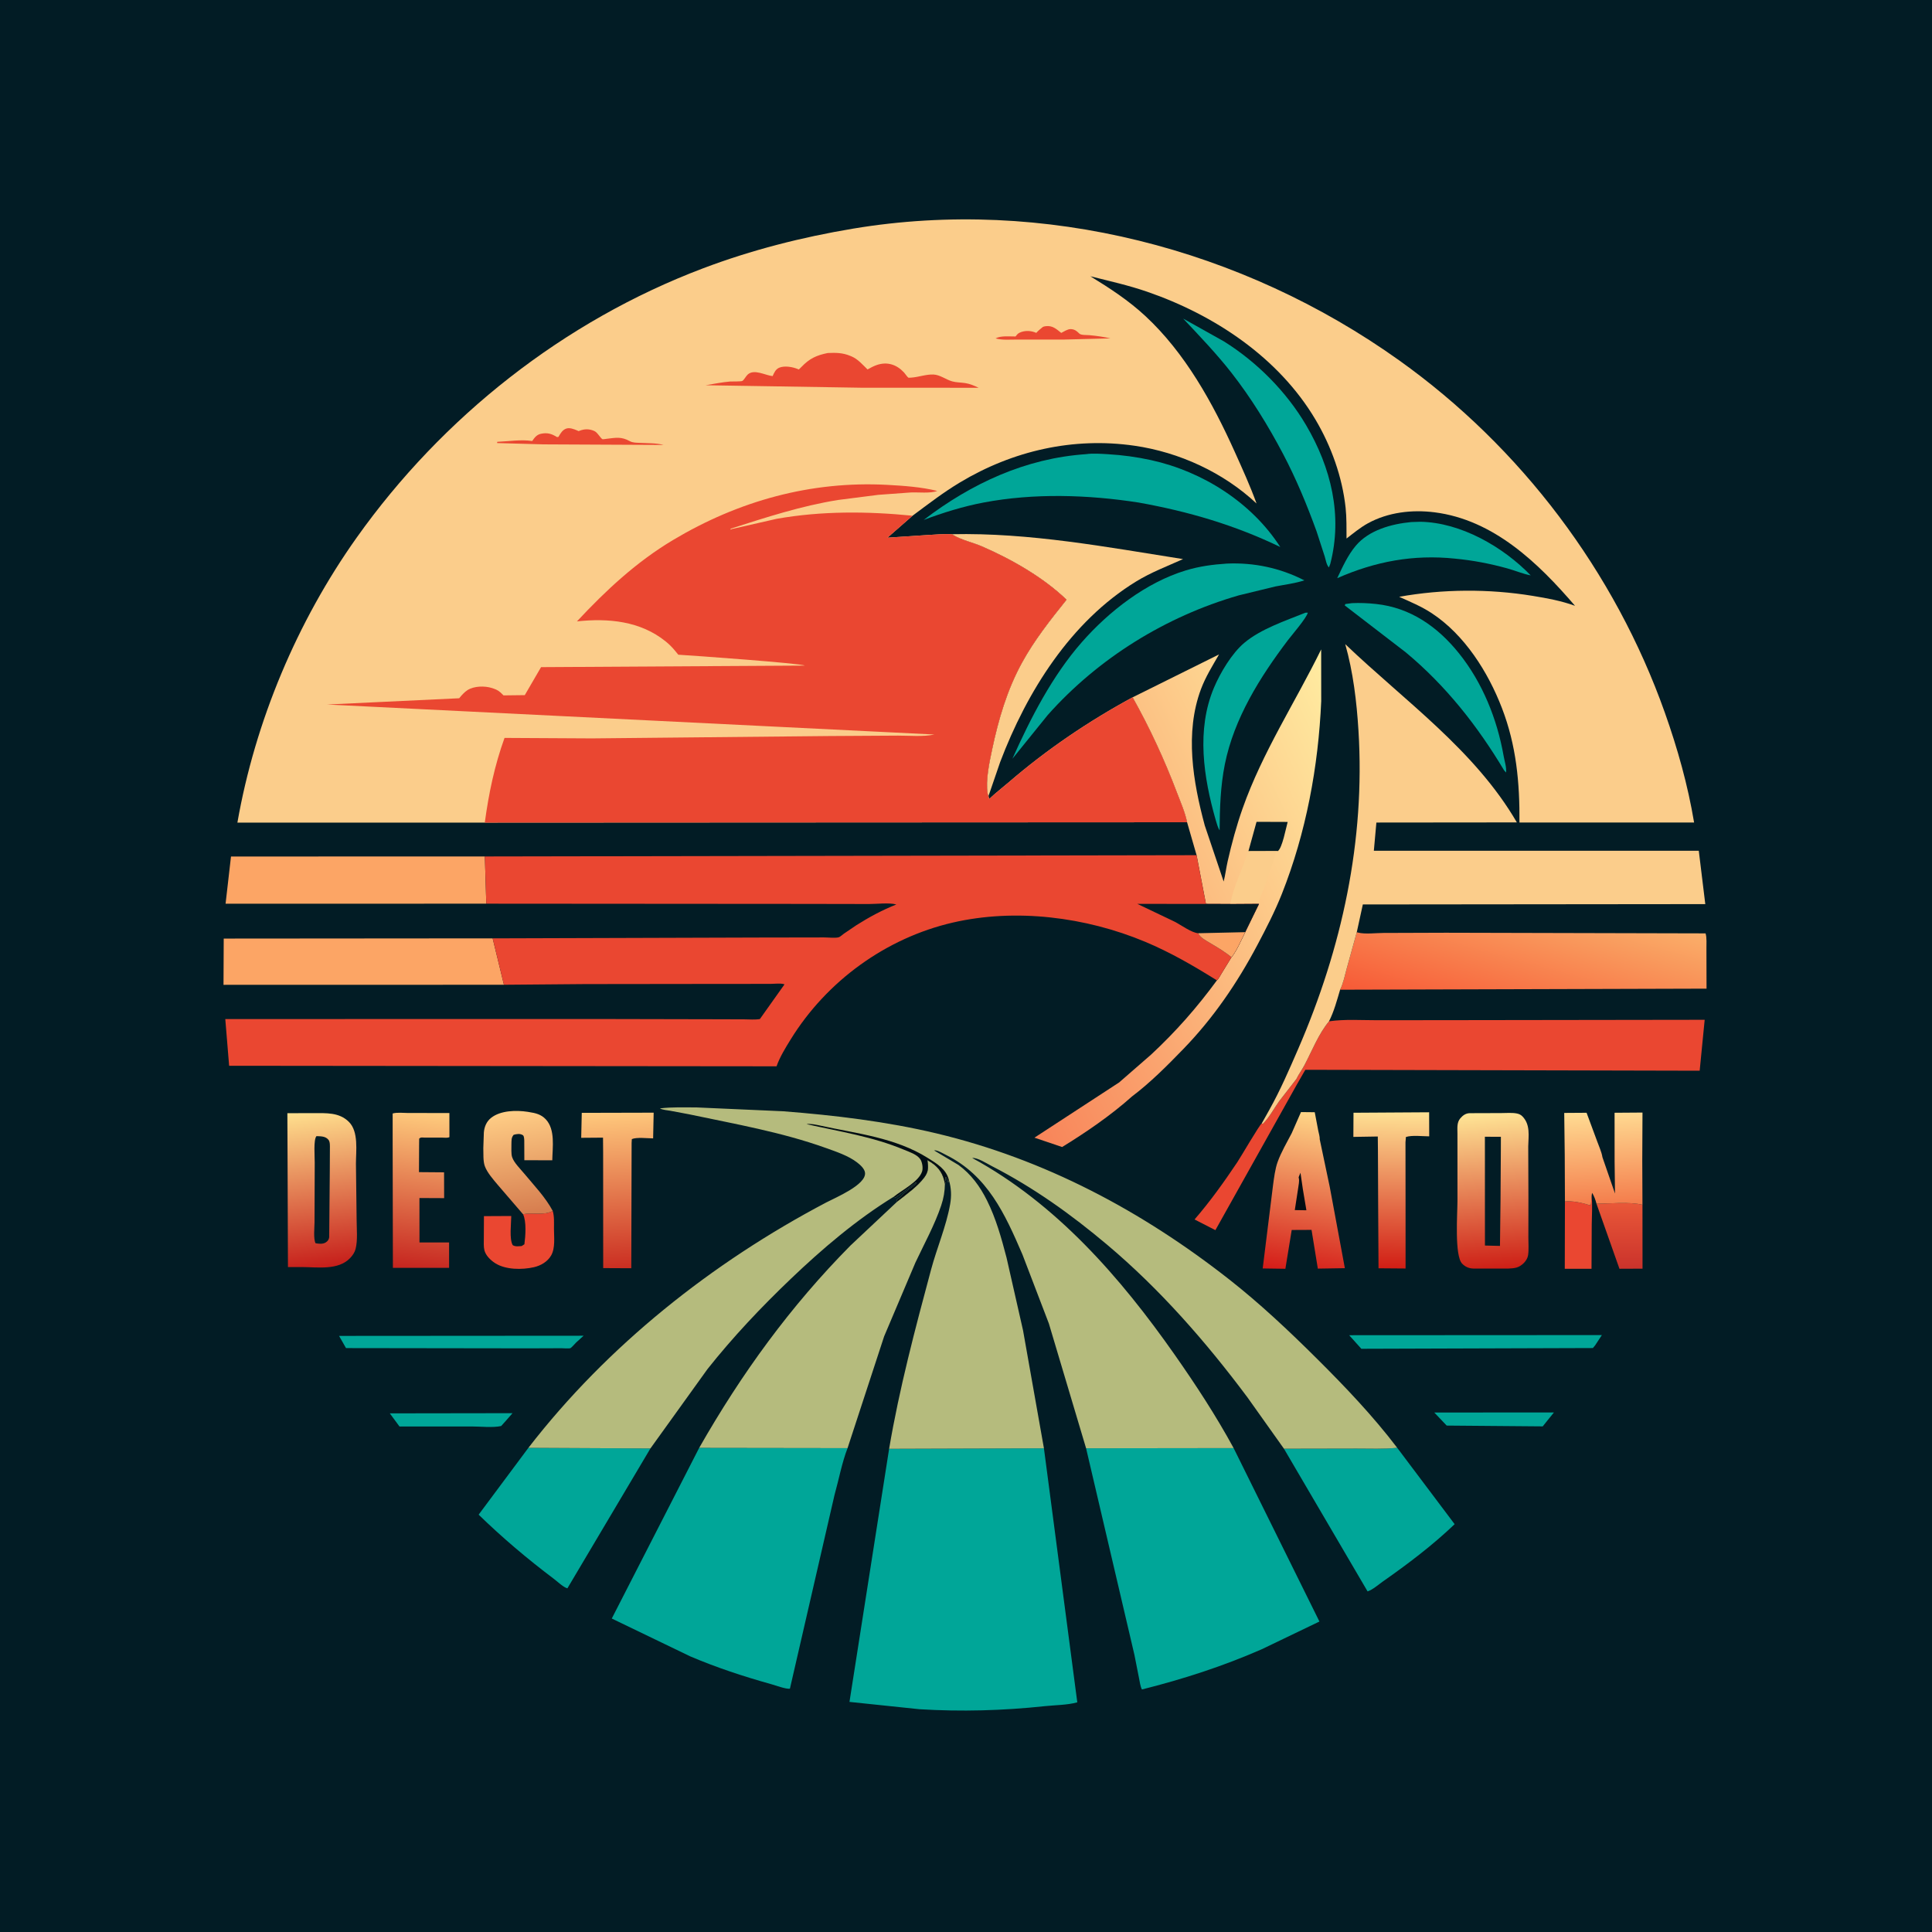 <svg version="1.1" xmlns="http://www.w3.org/2000/svg" style="display: block;" viewBox="0 0 2048 2048" width="1024" height="1024">
<defs>
	<linearGradient id="Gradient1" gradientUnits="userSpaceOnUse" x1="1717.52" y1="1342.17" x2="1716.99" y2="1276.96">
		<stop class="stop0" offset="0" stop-opacity="1" stop-color="rgb(204,52,44)"/>
		<stop class="stop1" offset="1" stop-opacity="1" stop-color="rgb(232,87,56)"/>
	</linearGradient>
	<linearGradient id="Gradient2" gradientUnits="userSpaceOnUse" x1="559.139" y1="1288.44" x2="543.014" y2="1177.13">
		<stop class="stop0" offset="0" stop-opacity="1" stop-color="rgb(214,124,78)"/>
		<stop class="stop1" offset="1" stop-opacity="1" stop-color="rgb(255,206,134)"/>
	</linearGradient>
	<linearGradient id="Gradient3" gradientUnits="userSpaceOnUse" x1="1471.33" y1="1344.15" x2="1474.78" y2="1178.21">
		<stop class="stop0" offset="0" stop-opacity="1" stop-color="rgb(209,30,21)"/>
		<stop class="stop1" offset="1" stop-opacity="1" stop-color="rgb(255,226,148)"/>
	</linearGradient>
	<linearGradient id="Gradient4" gradientUnits="userSpaceOnUse" x1="662.235" y1="1343.31" x2="653.167" y2="1177.24">
		<stop class="stop0" offset="0" stop-opacity="1" stop-color="rgb(203,47,34)"/>
		<stop class="stop1" offset="1" stop-opacity="1" stop-color="rgb(255,202,125)"/>
	</linearGradient>
	<linearGradient id="Gradient5" gradientUnits="userSpaceOnUse" x1="1702.22" y1="1277.93" x2="1696.98" y2="1177.96">
		<stop class="stop0" offset="0" stop-opacity="1" stop-color="rgb(244,124,75)"/>
		<stop class="stop1" offset="1" stop-opacity="1" stop-color="rgb(255,220,147)"/>
	</linearGradient>
	<linearGradient id="Gradient6" gradientUnits="userSpaceOnUse" x1="435.384" y1="1345.23" x2="455.75" y2="1177.66">
		<stop class="stop0" offset="0" stop-opacity="1" stop-color="rgb(198,37,31)"/>
		<stop class="stop1" offset="1" stop-opacity="1" stop-color="rgb(255,205,126)"/>
	</linearGradient>
	<linearGradient id="Gradient7" gradientUnits="userSpaceOnUse" x1="1377.78" y1="1350.56" x2="1406.42" y2="1181.27">
		<stop class="stop0" offset="0" stop-opacity="1" stop-color="rgb(212,28,24)"/>
		<stop class="stop1" offset="1" stop-opacity="1" stop-color="rgb(255,215,136)"/>
	</linearGradient>
	<linearGradient id="Gradient8" gradientUnits="userSpaceOnUse" x1="349.255" y1="1342.58" x2="328.869" y2="1177.06">
		<stop class="stop0" offset="0" stop-opacity="1" stop-color="rgb(198,30,26)"/>
		<stop class="stop1" offset="1" stop-opacity="1" stop-color="rgb(255,224,142)"/>
	</linearGradient>
	<linearGradient id="Gradient9" gradientUnits="userSpaceOnUse" x1="1588.11" y1="1344.86" x2="1576.06" y2="1178.4">
		<stop class="stop0" offset="0" stop-opacity="1" stop-color="rgb(205,31,22)"/>
		<stop class="stop1" offset="1" stop-opacity="1" stop-color="rgb(255,230,150)"/>
	</linearGradient>
	<linearGradient id="Gradient10" gradientUnits="userSpaceOnUse" x1="1600.83" y1="1095.56" x2="1641.56" y2="946.376">
		<stop class="stop0" offset="0" stop-opacity="1" stop-color="rgb(247,91,55)"/>
		<stop class="stop1" offset="1" stop-opacity="1" stop-color="rgb(250,174,105)"/>
	</linearGradient>
	<linearGradient id="Gradient11" gradientUnits="userSpaceOnUse" x1="1020.77" y1="1042.24" x2="1466.51" y2="832.013">
		<stop class="stop0" offset="0" stop-opacity="1" stop-color="rgb(248,132,89)"/>
		<stop class="stop1" offset="1" stop-opacity="1" stop-color="rgb(255,236,161)"/>
	</linearGradient>
</defs>
<path transform="translate(0,0)" fill="rgb(2,28,37)" d="M -0 -0 L 2048 0 L 2048 2048 L -0 2048 L -0 -0 z"/>
<path transform="translate(0,0)" fill="rgb(0,166,152)" d="M 1520.41 1497.33 L 1647.24 1497.27 L 1640.44 1505.65 L 1635.36 1512.02 L 1533.55 1511.17 L 1520.41 1497.33 z"/>
<path transform="translate(0,0)" fill="rgb(0,166,152)" d="M 413.22 1498.22 L 543.299 1498.03 L 536.613 1505.67 L 531.258 1511.64 C 522.14 1513.63 509.627 1512.1 500.188 1512.12 L 423.49 1512.16 L 413.22 1498.22 z"/>
<path transform="translate(0,0)" fill="rgb(234,71,49)" d="M 1687.21 1267.61 C 1688.18 1277.69 1687.42 1288.03 1687.3 1298.15 L 1687.07 1344.99 L 1658.73 1344.95 L 1658.9 1273.61 C 1666.15 1272.77 1676.97 1274.9 1683.86 1277.24 L 1685 1277.64 L 1686.5 1276.85 L 1687.21 1267.61 z"/>
<path transform="translate(0,0)" fill="url(#Gradient1)" d="M 1692.35 1276.03 C 1707.38 1275.92 1726.45 1273.74 1741.08 1277.1 L 1741.15 1344.84 L 1716.68 1344.94 L 1692.35 1276.03 z"/>
<path transform="translate(0,0)" fill="rgb(0,166,152)" d="M 359.423 1416.11 L 618.644 1415.93 L 610.629 1423.21 C 609.425 1424.39 605.988 1428.52 604.642 1429.08 C 603.054 1429.74 597.101 1429.15 595.175 1429.17 L 560.656 1429.3 L 366.783 1429.03 L 359.423 1416.11 z"/>
<path transform="translate(0,0)" fill="rgb(234,71,49)" d="M 585.915 1283.61 C 587.722 1289.6 587.213 1296.34 587.235 1302.54 C 587.266 1311.43 588.744 1322.92 584.245 1330.82 C 580.46 1337.47 573.262 1341.63 565.977 1343.29 C 553.475 1346.14 535.964 1346.1 524.903 1339.02 C 520.187 1336 514.914 1330.99 513.495 1325.34 C 512.525 1321.48 512.878 1316.79 512.871 1312.78 L 512.995 1289.16 L 541.955 1289.01 C 541.908 1296.85 539.717 1313.41 543.5 1319.91 C 546.375 1321.72 549.751 1321.04 553 1320.86 L 555.874 1319 C 557.033 1310.37 558.211 1294.92 554.474 1287.19 C 565.04 1284.87 576.338 1288.93 585.915 1283.61 z"/>
<path transform="translate(0,0)" fill="rgb(0,166,152)" d="M 1430.17 1415.39 L 1698.06 1415.24 L 1690.89 1426.13 L 1688.5 1428.98 L 1443.08 1429.77 L 1430.17 1415.39 z"/>
<path transform="translate(0,0)" fill="url(#Gradient2)" d="M 512.336 1217 L 512.901 1200.5 C 513.39 1194.5 515.703 1188.88 520.5 1185.04 C 530.511 1177.04 547.29 1176.7 559.414 1178.59 L 561 1178.86 C 567.748 1179.88 573.645 1181.31 578.522 1186.48 C 588.802 1197.38 585.692 1216.15 585.446 1229.96 L 555.82 1229.88 L 555.746 1209 C 555.644 1207.48 555.635 1204.26 554.301 1203.37 C 551.343 1201.4 547.682 1202.05 544.5 1202.94 C 541.752 1206.22 542.329 1208.91 542.134 1213.02 C 542.237 1216.91 541.668 1223.04 542.893 1226.66 C 544.898 1232.58 551.455 1238.94 555.423 1243.73 C 565.894 1256.36 578.207 1269.11 585.915 1283.61 C 576.338 1288.93 565.04 1284.87 554.474 1287.19 L 527.743 1256.12 C 522.955 1250.38 516.482 1243.17 513.9 1236.11 C 511.989 1230.88 512.524 1222.63 512.336 1217 z"/>
<path transform="translate(0,0)" fill="rgb(0,166,152)" d="M 1495.88 553.411 L 1505.5 553.091 C 1548.52 553.762 1593.41 579.719 1622.59 609.918 C 1614.49 608.417 1605.88 604.734 1597.82 602.517 C 1579.26 597.413 1561.42 593.991 1542.24 592.161 C 1498.25 587.579 1457.8 595.136 1417.52 612.897 C 1423.06 601.133 1428.72 588.562 1437.15 578.532 C 1451.15 561.879 1475.07 555.396 1495.88 553.411 z"/>
<path transform="translate(0,0)" fill="url(#Gradient3)" d="M 1460.67 1219.58 L 1460.52 1204.74 L 1434.62 1205.16 L 1434.77 1179.56 L 1514.94 1179.07 L 1515.03 1204.58 C 1507.8 1204.56 1497.1 1203.13 1490.33 1205.25 L 1489.87 1210.91 L 1489.95 1275.03 L 1489.97 1344.68 L 1461.29 1344.45 L 1460.91 1278.1 L 1460.67 1219.58 z"/>
<path transform="translate(0,0)" fill="url(#Gradient4)" d="M 639.348 1221.4 L 639.226 1205.95 L 616.099 1206.13 L 616.696 1179.67 L 692.912 1179.48 L 692.343 1206.73 C 686.411 1206.71 674.95 1205.26 669.776 1207.5 L 669.538 1211.65 L 669.189 1344.39 L 639.421 1344.25 L 639.348 1221.4 z"/>
<path transform="translate(0,0)" fill="rgb(0,166,152)" d="M 1383.81 649.5 L 1386.34 649.424 C 1385.23 654.866 1368.98 673.664 1365.05 678.868 C 1335.6 717.845 1308.14 761.56 1298.39 810.174 C 1293.78 833.144 1292.98 856.816 1292.84 880.178 C 1290.76 877.025 1289.86 872.826 1288.69 869.231 C 1275.83 824.167 1268.01 773.693 1286.85 729 C 1293.5 713.232 1305.76 692.59 1319 681.451 C 1336.52 666.702 1362.75 657.971 1383.81 649.5 z"/>
<path transform="translate(0,0)" fill="url(#Gradient5)" d="M 1711.55 1231.35 L 1711.52 1179.57 L 1741.11 1179.36 L 1740.87 1229.96 L 1741.08 1277.1 C 1726.45 1273.74 1707.38 1275.92 1692.35 1276.03 C 1691.52 1272.57 1689.72 1267.36 1687.63 1264.5 L 1687.21 1267.61 L 1686.5 1276.85 L 1685 1277.64 L 1683.86 1277.24 C 1676.97 1274.9 1666.15 1272.77 1658.9 1273.61 L 1658.69 1224.92 L 1658.15 1179.75 L 1681.84 1179.59 L 1693.12 1210 C 1695.03 1215.38 1697.78 1221.11 1698.65 1226.71 L 1711.97 1265.21 L 1711.55 1231.35 z"/>
<path transform="translate(0,0)" fill="rgb(0,166,152)" d="M 1433.05 639.356 C 1441.69 638.971 1449.95 639.321 1458.55 640.233 C 1495.06 644.107 1523.94 664.356 1546.56 692.527 C 1571.54 723.632 1587.03 762.249 1593.91 801.369 C 1594.89 806.956 1597.1 813.268 1596.5 818.92 L 1594.41 816.604 C 1566.21 769.499 1532.58 726.738 1490.16 691.515 L 1425.5 641.778 L 1426.11 640.314 L 1433.05 639.356 z"/>
<path transform="translate(0,0)" fill="url(#Gradient6)" d="M 416.23 1210.41 L 416.232 1180.35 C 421.018 1178.95 427.732 1179.83 432.753 1179.83 L 476.375 1179.85 L 476.413 1205.38 C 474.468 1206.48 471.117 1205.93 468.88 1205.93 L 450.063 1205.91 C 447.627 1205.9 446.148 1205.28 444.349 1207 L 444.27 1214.12 L 444.13 1242.51 L 470.728 1242.72 L 470.813 1270.08 L 444.617 1269.96 L 444.671 1317.07 L 476.047 1317.08 L 476.056 1343.98 L 416.488 1343.99 L 416.23 1210.41 z"/>
<path transform="translate(0,0)" fill="rgb(0,166,152)" d="M 1254.21 337.717 L 1297.43 361.913 C 1332.36 383.716 1363.6 415.129 1384.49 450.653 C 1410.96 495.656 1423.45 546.341 1410.18 597.648 L 1408.7 601.5 C 1406.12 598.828 1405.33 593.425 1404.25 589.869 L 1395.68 563.448 C 1385.52 535.344 1373.95 507.461 1360.01 481 C 1344.41 451.361 1326.12 421.685 1305.46 395.248 C 1289.73 375.118 1271.7 356.314 1254.21 337.717 z"/>
<path transform="translate(0,0)" fill="url(#Gradient7)" d="M 1369.3 1201.16 L 1379.09 1178.85 L 1393.68 1179.01 L 1397.39 1198.51 C 1397.94 1201.28 1399.13 1205 1398.97 1207.74 L 1409.58 1258.12 L 1425.61 1344.33 L 1396.95 1344.79 L 1390.29 1303.73 L 1369.27 1303.83 L 1362.56 1344.96 L 1338.51 1344.62 L 1349.48 1256.31 C 1350.48 1248.79 1351.72 1239.03 1354.27 1231.9 C 1358 1221.48 1364.17 1210.97 1369.3 1201.16 z"/>
<path transform="translate(0,0)" fill="rgb(1,13,19)" d="M 1376.6 1247.97 L 1378.55 1243.15 L 1381.07 1260.51 L 1384.84 1282.94 L 1372.54 1282.75 L 1376.18 1259.05 C 1376.58 1255.98 1377.46 1252.35 1376.88 1249.29 L 1376.6 1247.97 z"/>
<path transform="translate(0,0)" fill="rgb(0,166,152)" d="M 1300.55 597.425 C 1329.3 596.176 1357.05 602.052 1382.63 615.193 C 1372.84 618.438 1362.09 619.683 1351.95 621.677 L 1313.08 631.13 C 1235.73 653.475 1164.21 697.731 1110.67 757.925 L 1073.21 804.271 C 1092.46 761.205 1115.5 716.346 1146.83 680.686 C 1175.58 647.962 1214.75 617.528 1256.91 604.683 C 1271.27 600.31 1285.61 598.39 1300.55 597.425 z"/>
<path transform="translate(0,0)" fill="url(#Gradient8)" d="M 304.906 1248.81 L 304.635 1180.02 L 332.153 1179.98 C 345.607 1180 359.544 1178.91 369.912 1189.3 C 380.312 1199.72 377.321 1220.07 377.313 1233.55 L 378.041 1293.41 C 378.054 1302.93 379.297 1314.52 376.98 1323.79 C 376.027 1327.6 373.82 1330.8 371.141 1333.61 C 358.423 1346.93 336.277 1343.12 319.416 1343.14 L 305.241 1343.14 L 304.906 1248.81 z"/>
<path transform="translate(0,0)" fill="rgb(2,28,37)" d="M 333.621 1232.42 C 333.698 1226.56 332.102 1208.01 335.5 1204.35 C 340.178 1204.58 345.059 1204.31 348.272 1208.34 C 350.027 1210.54 349.704 1215.07 349.708 1217.77 L 349.597 1241.52 L 348.96 1311.5 C 348.633 1313.97 347.607 1315.45 345.556 1316.86 C 342.398 1319.04 338.058 1318.5 334.5 1317.9 C 332.054 1313.16 333.405 1301.1 333.413 1295.54 L 333.621 1232.42 z"/>
<path transform="translate(0,0)" fill="url(#Gradient9)" d="M 1544.97 1237.21 L 1544.96 1201.89 C 1544.99 1196.27 1544.05 1190.1 1547.94 1185.52 C 1550.65 1182.34 1553.73 1180.11 1558 1180.02 L 1591.33 1179.91 C 1596.61 1179.92 1603.11 1179.29 1608.24 1180.41 C 1610.5 1180.9 1612.32 1181.83 1613.93 1183.5 C 1622.41 1192.28 1620.23 1204.1 1619.99 1215.27 L 1620.19 1270.3 L 1620.13 1311.85 C 1620.1 1317.86 1620.72 1324.72 1619.83 1330.64 C 1619.39 1333.58 1617.52 1336.56 1615.5 1338.68 C 1613.52 1340.75 1610.41 1342.91 1607.61 1343.67 C 1602.28 1345.11 1595.85 1344.7 1590.35 1344.76 L 1562.43 1344.76 C 1557.42 1344.67 1553.51 1343.17 1549.95 1339.55 C 1541.66 1331.13 1544.97 1286.14 1544.98 1273.11 L 1544.97 1237.21 z"/>
<path transform="translate(0,0)" fill="rgb(2,28,37)" d="M 1574.08 1233.7 L 1574.04 1205 L 1591.01 1205.05 L 1590.96 1218.9 L 1590.62 1272.1 L 1590.03 1320.72 L 1574.11 1320.33 L 1574.07 1271.38 L 1574.08 1233.7 z"/>
<path transform="translate(0,0)" fill="rgb(0,166,152)" d="M 1151.33 481.42 C 1158.36 480.376 1167.3 481.059 1174.4 481.474 C 1189.86 482.377 1205.07 484.424 1220.19 487.749 C 1274.81 499.76 1326.74 532.64 1357.14 579.844 C 1308.68 556.497 1259.83 542.2 1206.99 532.716 C 1153.3 524.383 1096.12 522.552 1042.54 532.726 C 1021.04 536.809 999.652 543.456 979.187 551.132 C 1029.8 512.412 1087.29 485.753 1151.33 481.42 z"/>
<path transform="translate(0,0)" fill="rgb(251,205,139)" d="M 1009.09 566.28 C 1091.4 564.473 1173.18 579.925 1254.09 592.662 C 1237.15 600.307 1220.38 606.568 1204.38 616.372 C 1135.02 658.88 1088.53 733.074 1060.23 807.785 L 1047.84 843.855 C 1047.3 842.666 1047.15 842.485 1046.9 841 C 1044.61 827.344 1048.87 807.776 1051.68 794.464 C 1058.46 762.417 1067.53 731.393 1083.33 702.5 C 1096.38 678.643 1113.6 656.874 1130.58 635.718 C 1105.9 611.952 1072 592.659 1040.65 579.095 C 1031.2 575.009 1019.13 572.46 1010.53 567.195 L 1009.09 566.28 z"/>
<path transform="translate(0,0)" fill="rgb(252,165,101)" d="M 515.493 957.936 L 239.121 957.975 L 244.864 907.94 L 513.975 907.882 L 515.493 957.936 z"/>
<path transform="translate(0,0)" fill="rgb(252,165,101)" d="M 534.189 1043.89 L 236.932 1043.96 L 237.156 994.928 L 522.239 994.7 L 534.189 1043.89 z"/>
<path transform="translate(0,0)" fill="rgb(0,166,152)" d="M 1481.09 1534.72 L 1541.98 1615.69 C 1518.8 1637.92 1492.15 1658.06 1465.85 1676.48 C 1461.25 1679.7 1454.97 1685.3 1449.68 1686.93 L 1361.03 1535.68 L 1437.92 1535.53 C 1452.14 1535.47 1466.97 1536.23 1481.09 1534.72 z"/>
<path transform="translate(0,0)" fill="rgb(0,166,152)" d="M 560.116 1534.77 L 689.468 1535.42 L 601.469 1683.69 C 597.374 1682.73 590.552 1676.24 586.96 1673.53 C 558.909 1652.37 532.581 1630.1 507.372 1605.61 L 560.116 1534.77 z"/>
<path transform="translate(0,0)" fill="url(#Gradient10)" d="M 1420.57 1049.14 C 1423.91 1042.53 1425.59 1033.84 1427.57 1026.69 L 1438.24 988.193 L 1439.64 988.584 C 1447.02 990.488 1458.71 988.982 1466.49 988.963 L 1532.76 988.739 L 1807.98 989.42 C 1809.45 994.132 1808.8 1001.06 1808.89 1006.04 L 1809 1048.01 L 1420.57 1049.14 z"/>
<path transform="translate(0,0)" fill="rgb(234,71,49)" d="M 1408.8 1082.63 C 1425.51 1080.21 1443.68 1081.5 1460.59 1081.48 L 1551.03 1081.38 L 1807.03 1081.02 L 1801.72 1135 L 1383.71 1134.02 L 1374.62 1149.84 L 1288.37 1304.01 L 1266.28 1292.68 C 1282.87 1273.49 1297.4 1253.14 1311.52 1232.09 C 1315.27 1226.5 1335.18 1192.26 1337.54 1190.78 L 1338.51 1191.49 C 1345.57 1184.6 1350.3 1175.15 1356.08 1167.18 L 1374.25 1143.75 C 1376.59 1138.79 1380.02 1134.3 1382.6 1129.43 C 1390.82 1113.9 1397.56 1096.21 1408.8 1082.63 z"/>
<path transform="translate(0,0)" fill="url(#Gradient11)" d="M 1200.62 739.194 L 1292.23 693.715 C 1285.37 705.619 1277.9 717.6 1273.08 730.5 C 1255.78 776.811 1264.62 828.774 1277.11 875.075 L 1297.13 934.457 C 1298.93 927.356 1299.77 920.007 1301.4 912.852 C 1305.67 894.069 1310.78 875.237 1317.18 857.068 C 1338.23 797.354 1372.82 744.905 1400.49 688.388 L 1400.54 743.25 C 1397.52 812.669 1384.49 882.814 1358.86 947.501 C 1351.48 966.119 1342.22 984.085 1332.85 1001.77 C 1311.53 1042.02 1286.2 1079.17 1254.41 1111.97 C 1237.35 1129.58 1219.45 1147.61 1199.83 1162.39 C 1177.79 1182.14 1151.14 1200.41 1125.9 1215.88 L 1096.55 1205.98 L 1186.82 1147.1 L 1186.8 1147.01 L 1220.3 1117.84 C 1246.49 1093.48 1268.87 1068 1289.97 1039.22 C 1291.64 1037.95 1293.43 1034.31 1294.59 1032.46 L 1305.43 1014.73 C 1311.23 1007.53 1315.69 996.415 1319.97 988.131 L 1334.61 958.117 L 1304.12 958.313 L 1278.35 958.212 L 1268.43 906.531 L 1258.36 871.63 C 1256.21 861.031 1251.47 850.374 1247.64 840.269 C 1234.37 805.296 1218.87 771.837 1200.62 739.194 z"/>
<path transform="translate(0,0)" fill="rgb(2,28,37)" d="M 1323.39 902.3 L 1331.99 871.167 L 1364.98 871.284 C 1363.19 877.639 1359.23 899.132 1354.52 902.196 L 1323.39 902.3 z"/>
<path transform="translate(0,0)" fill="rgb(251,205,139)" d="M 1323.39 902.3 L 1354.52 902.196 C 1353.7 903.036 1352.75 903.925 1352.22 905.005 C 1350.62 908.313 1349.8 913.237 1348.51 916.857 L 1339.45 942.238 C 1337.72 946.863 1334.56 953.166 1334.61 958.117 L 1304.12 958.313 C 1307.79 939.032 1317.28 920.874 1323.39 902.3 z"/>
<path transform="translate(0,0)" fill="rgb(181,187,125)" d="M 951.298 1273.57 C 960.625 1266.2 972.972 1257.49 979.972 1247.9 C 984.049 1242.31 984.196 1237.96 983.297 1231.4 L 983.07 1229.81 L 987.271 1232.36 C 995.854 1238.12 999.794 1244.78 1001.64 1254.8 C 1001.54 1263 1000.34 1270 997.723 1277.81 C 990.809 1298.46 979.704 1318.53 970.427 1338.27 L 937.216 1416.61 L 898.43 1535.14 L 741.093 1534.92 C 786.031 1456.09 837.664 1384.88 901.578 1320.27 L 951.298 1273.57 z"/>
<path transform="translate(0,0)" fill="rgb(0,166,152)" d="M 741.093 1534.92 L 898.43 1535.14 C 892.398 1550.69 889.167 1568.61 884.617 1584.74 L 837.354 1790.03 C 833.815 1790.93 821.345 1786.35 817.203 1785.2 C 788.485 1777.2 759.097 1767.52 731.673 1755.81 L 648.504 1715.71 L 741.093 1534.92 z"/>
<path transform="translate(0,0)" fill="rgb(0,166,152)" d="M 1307.71 1535.05 L 1398.65 1718.89 L 1337.52 1748.27 C 1296.33 1766.32 1254.09 1779.96 1210.5 1790.9 C 1208.69 1787.45 1208.22 1782.78 1207.42 1778.98 L 1202.52 1754.15 L 1151.3 1535.25 L 1307.71 1535.05 z"/>
<path transform="translate(0,0)" fill="rgb(251,205,139)" d="M 1337.54 1190.78 L 1345.51 1176.54 C 1357.14 1155.72 1366.59 1133.92 1376.06 1112.07 C 1422.49 1004.98 1447.3 891.44 1440.03 774.438 C 1438.12 743.68 1434.42 712.516 1426 682.798 C 1489.04 743.093 1563.36 795.114 1607.93 871.79 L 1459.02 871.932 L 1456.34 901.806 L 1800.78 901.844 L 1807.68 958.399 L 1444.66 958.758 L 1438.24 988.193 L 1427.57 1026.69 C 1425.59 1033.84 1423.91 1042.53 1420.57 1049.14 C 1417.28 1060.23 1414.08 1072.32 1408.8 1082.63 C 1397.56 1096.21 1390.82 1113.9 1382.6 1129.43 C 1380.02 1134.3 1376.59 1138.79 1374.25 1143.75 L 1356.08 1167.18 C 1350.3 1175.15 1345.57 1184.6 1338.51 1191.49 L 1337.54 1190.78 z"/>
<path transform="translate(0,0)" fill="rgb(0,166,152)" d="M 1106.61 1535.26 L 1141.97 1804.54 C 1131.38 1807.49 1118.31 1807.45 1107.32 1808.62 C 1063.2 1813.33 1018.91 1814.57 974.606 1811.84 L 900.476 1804.08 L 942.503 1535.79 L 1106.61 1535.26 z"/>
<path transform="translate(0,0)" fill="rgb(234,71,49)" d="M 1268.43 906.531 L 1278.35 958.212 L 1304.12 958.313 L 1334.61 958.117 L 1319.97 988.131 C 1315.69 996.415 1311.23 1007.53 1305.43 1014.73 L 1294.59 1032.46 C 1293.43 1034.31 1291.64 1037.95 1289.97 1039.22 C 1265.18 1023.78 1240.71 1009.52 1213.72 998.25 C 1150.99 972.039 1076.58 962.565 1009.91 977.991 C 939.138 994.367 876.346 1039.95 838.201 1101.75 C 832.705 1110.65 826.654 1120.42 823.181 1130.33 L 242.885 1129.76 L 238.816 1080.23 L 646.338 1080.21 L 758.959 1080.45 L 789.023 1080.54 C 794.344 1080.55 800.284 1081.14 805.516 1080.21 L 831.591 1043.49 C 828.477 1041.98 820.152 1042.97 816.49 1042.97 L 769.342 1042.99 L 620.207 1043.17 L 534.189 1043.89 L 522.239 994.7 L 805.503 993.823 L 873.549 993.708 C 877.356 993.673 885.85 994.628 889.199 993.506 C 890.727 992.994 893.22 990.667 894.7 989.63 L 907.97 980.64 C 921.462 972.126 935.307 964.658 950.146 958.774 C 942.539 956.668 929.5 958.306 921.277 958.301 L 851.396 958.172 L 515.493 957.936 L 513.975 907.882 L 1268.43 906.531 z"/>
<path transform="translate(0,0)" fill="rgb(2,28,37)" d="M 1270.17 989.263 C 1263 988.746 1251.98 980.514 1245.22 977.07 L 1205.57 958.129 L 1278.35 958.212 L 1304.12 958.313 L 1334.61 958.117 L 1319.97 988.131 C 1315.69 996.415 1311.23 1007.53 1305.43 1014.73 C 1298.42 1008.91 1290.74 1004.39 1282.93 999.753 C 1278.91 997.363 1271.81 993.673 1270.17 989.263 z"/>
<path transform="translate(0,0)" fill="rgb(252,165,101)" d="M 1319.97 988.131 C 1315.69 996.415 1311.23 1007.53 1305.43 1014.73 C 1298.42 1008.91 1290.74 1004.39 1282.93 999.753 C 1278.91 997.363 1271.81 993.673 1270.17 989.263 L 1319.97 988.131 z"/>
<path transform="translate(0,0)" fill="rgb(181,187,125)" d="M 560.116 1534.77 C 643.955 1426.32 754.948 1338.32 875.846 1274.66 C 885.578 1269.53 918.489 1255.89 916.954 1243.09 C 916.437 1238.77 911.762 1234.71 908.5 1232.19 C 899.329 1225.09 886.161 1220.75 875.322 1216.86 C 828.394 1200.05 778.978 1191.47 730.367 1181.18 L 710.688 1177.48 C 707.504 1176.95 702.244 1176.52 699.528 1174.94 C 712.479 1173.38 725.841 1173.9 738.875 1173.94 L 830.134 1177.98 C 884.512 1182.22 939.541 1188.78 992.653 1201.43 C 1107.37 1228.75 1210.52 1283.7 1302.88 1356.15 C 1335.59 1381.81 1366.2 1410.65 1395.68 1439.94 C 1425.7 1469.77 1455.45 1500.97 1481.09 1534.72 C 1466.97 1536.23 1452.14 1535.47 1437.92 1535.53 L 1361.03 1535.68 L 1322.37 1481.3 C 1278.55 1422.6 1229.64 1366.6 1173.5 1319.36 C 1135.33 1287.24 1095.71 1258.87 1051.24 1236.04 C 1045.94 1233.32 1036.31 1227 1030.59 1227.5 C 1119.88 1276.17 1187.67 1353.98 1245.32 1436.2 C 1267.64 1468.04 1289.11 1500.89 1307.71 1535.05 L 1151.3 1535.25 L 1111.86 1403.04 L 1083.81 1329.77 C 1065.32 1286.84 1046.86 1246.05 1002.83 1224.28 C 1000.1 1222.93 992.904 1218.58 990.182 1219.5 L 1015.97 1234.89 C 1029.36 1244.63 1038.87 1257.72 1046.19 1272.4 C 1055.77 1291.6 1061.55 1312.39 1066.95 1333.07 L 1084.46 1410.23 L 1106.61 1535.26 L 942.503 1535.79 C 953.347 1471.65 970.138 1408.57 986.98 1345.81 C 993.153 1322.8 1003.03 1300.02 1007.18 1276.59 C 1008.71 1268.01 1008.47 1259.35 1005.89 1251.02 L 1005.2 1253.62 C 1004.6 1251.42 1004.29 1249.93 1003 1248 L 1002.32 1247.71 C 1002.23 1249.64 1002.22 1251.06 1002.78 1252.92 L 1001.64 1254.8 C 999.794 1244.78 995.854 1238.12 987.271 1232.36 L 983.07 1229.81 L 983.297 1231.4 C 984.196 1237.96 984.049 1242.31 979.972 1247.9 C 972.972 1257.49 960.625 1266.2 951.298 1273.57 L 950.301 1272.48 C 951.838 1269.96 953.547 1270.19 955.215 1268.22 C 956.437 1266.77 957.172 1265.62 958.843 1264.62 C 961.046 1263.28 962.67 1260.91 964.75 1259.75 C 967.694 1258.11 969.394 1256.18 971.75 1253.75 L 970.713 1253.42 L 963.507 1259.05 L 949.237 1269.44 L 947.414 1268.58 C 908.065 1292.74 871.5 1323.89 838.22 1355.69 C 806.924 1385.59 776.919 1417.31 749.997 1451.25 L 689.468 1535.42 L 560.116 1534.77 z"/>
<path transform="translate(0,0)" fill="rgb(1,13,19)" d="M 947.414 1268.58 C 955.827 1261.74 974.177 1252.56 977.5 1241.64 C 978.575 1238.1 977.66 1231.88 975.5 1228.76 C 971.986 1223.68 964.001 1221.16 958.547 1218.87 C 924.923 1204.76 890.201 1199.59 855 1191.62 C 859.077 1190.9 865.451 1192.3 869.5 1193.18 C 908.514 1201.73 948.915 1205.79 983.566 1227.53 C 992.986 1233.44 1003.21 1239.34 1005.89 1251.02 L 1005.2 1253.62 C 1004.6 1251.42 1004.29 1249.93 1003 1248 L 1002.32 1247.71 C 1002.23 1249.64 1002.22 1251.06 1002.78 1252.92 L 1001.64 1254.8 C 999.794 1244.78 995.854 1238.12 987.271 1232.36 L 983.07 1229.81 L 983.297 1231.4 C 984.196 1237.96 984.049 1242.31 979.972 1247.9 C 972.972 1257.49 960.625 1266.2 951.298 1273.57 L 950.301 1272.48 C 951.838 1269.96 953.547 1270.19 955.215 1268.22 C 956.437 1266.77 957.172 1265.62 958.843 1264.62 C 961.046 1263.28 962.67 1260.91 964.75 1259.75 C 967.694 1258.11 969.394 1256.18 971.75 1253.75 L 970.713 1253.42 L 963.507 1259.05 L 949.237 1269.44 L 947.414 1268.58 z"/>
<path transform="translate(0,0)" fill="rgb(251,205,139)" d="M 513.898 871.989 L 251.648 872.024 C 270.414 764.75 314.9 658.87 378.015 570 C 469.094 441.756 597.75 340.299 745.153 284.479 C 796.534 265.022 850.111 251.402 904.249 242.37 C 1106.48 208.628 1317.15 263.48 1483.19 382.006 C 1612.32 474.185 1711.82 606.034 1764.84 755.518 C 1778.24 793.292 1789.22 832.317 1795.81 871.885 L 1610.69 871.907 C 1611 829.664 1607.42 790.321 1592.09 750.518 C 1577.39 712.323 1552.52 672.906 1517.7 650.01 C 1506.82 642.859 1494.99 637.931 1483.16 632.647 C 1529.27 624.301 1578.52 624.064 1624.78 631.655 C 1640.17 634.181 1654.87 636.85 1669.58 642.182 C 1630.41 596.496 1583.19 551.024 1520.72 543.077 C 1496.82 540.037 1471.38 543.01 1450.07 554.708 C 1442.02 559.122 1434.63 565.271 1427.38 570.87 C 1427.28 560.083 1427.56 549.056 1426.41 538.325 C 1422.9 505.651 1411.17 472.983 1394.46 444.797 C 1355.36 378.881 1287.26 333.801 1215.92 309.204 C 1196.25 302.423 1175.96 297.927 1155.81 292.851 C 1176.55 305.608 1196.09 318.294 1214.03 334.912 C 1256.19 373.982 1285.54 427.062 1308.87 478.924 C 1316.99 496.976 1325.27 515.118 1331.99 533.739 C 1296.95 500.895 1250.05 479.332 1202.53 472.482 C 1137.79 463.15 1073.74 477.729 1017.74 511.318 C 999.876 522.03 984.003 534.321 967.36 546.682 L 940.729 569.966 L 983.068 567.155 C 991.53 566.722 1000.65 565.804 1009.09 566.28 L 1010.53 567.195 C 1019.13 572.46 1031.2 575.009 1040.65 579.095 C 1072 592.659 1105.9 611.952 1130.58 635.718 C 1113.6 656.874 1096.38 678.643 1083.33 702.5 C 1067.53 731.393 1058.46 762.417 1051.68 794.464 C 1048.87 807.776 1044.61 827.344 1046.9 841 C 1047.15 842.485 1047.3 842.666 1047.84 843.855 C 1048.16 844.879 1048.31 845.984 1048.52 847.037 C 1055.15 840.684 1062.61 835.02 1069.58 829.021 C 1109.79 794.398 1153.99 764.497 1200.62 739.194 C 1218.87 771.837 1234.37 805.296 1247.64 840.269 C 1251.47 850.374 1256.21 861.031 1258.36 871.63 L 513.898 871.989 z"/>
<path transform="translate(0,0)" fill="rgb(234,71,49)" d="M 1105.56 346.5 C 1106.85 346.069 1106.96 345.977 1108.5 345.775 C 1115.66 344.844 1119.81 348.769 1124.95 352.906 C 1127.53 351.573 1131.7 348.889 1134.62 348.877 C 1139.09 348.859 1141.26 350.856 1144.33 353.761 C 1146.04 355.375 1152.25 355.081 1154.84 355.305 C 1162.34 355.954 1169.78 357.058 1177.13 358.696 L 1127.5 359.957 L 1078.75 359.931 C 1071.4 359.878 1062.44 360.786 1055.36 358.713 C 1060.96 355.634 1070.22 356.751 1076.5 356.68 C 1077.72 355.129 1078.77 353.682 1080.58 352.788 C 1085.55 350.334 1091.75 350.302 1096.87 352.22 L 1098.5 352.856 C 1100.68 350.447 1103.01 348.513 1105.56 346.5 z"/>
<path transform="translate(0,0)" fill="rgb(234,71,49)" d="M 564.165 467.49 C 566.722 463.804 568.886 460.778 573.501 459.81 C 580.254 458.393 584.76 459.79 590.5 463.332 L 592.014 463.111 L 592.482 462.283 C 594.337 459.074 596.356 455.836 599.957 454.429 C 603.692 452.97 608.341 454.86 611.756 456.281 C 613.795 457.129 612.91 457.181 614.307 456.637 C 619.673 454.547 624.726 454.522 630 456.892 C 633.662 458.538 636.62 464.843 638.839 465.646 C 639.167 465.764 642.633 465.192 643.267 465.117 C 652.926 463.982 658.625 462.703 667.525 467.593 C 670.971 469.486 674.755 469.267 678.59 469.465 C 686.784 469.888 695.566 469.582 703.535 471.663 L 576.066 471.046 L 527.013 469.668 L 527.052 468.359 C 539.135 467.878 552.24 465.65 564.165 467.49 z"/>
<path transform="translate(0,0)" fill="rgb(234,71,49)" d="M 877.457 374.204 C 886.109 373.84 893.103 373.853 901.291 377.23 L 903 377.96 C 909.344 380.628 914.696 386.867 919.626 391.63 C 922.806 389.846 926.075 388.054 929.54 386.886 C 940.582 383.164 950.502 386.425 958.302 394.841 C 959.473 396.105 961.756 399.66 963.042 400.421 C 963.099 400.454 965.668 400.318 965.677 400.317 C 973.614 399.835 981.509 396.702 989.437 397.005 C 996.469 397.273 1002.57 402.309 1009.17 404.211 C 1013.57 405.479 1018.47 405.388 1023 406.063 C 1028.13 406.826 1032.75 408.83 1037.37 411.053 L 914.5 411.03 L 748.003 408.371 C 756.588 406.953 765.33 405.155 774 404.418 C 776.188 404.232 785.659 404.619 787.001 403.761 C 788.818 402.599 790.833 398.578 792.648 396.971 C 799.602 390.812 811.364 397.973 819.009 398.68 C 820.63 395.184 822.082 391.529 825.844 389.856 C 831.493 387.342 840.446 388.951 845.883 391.292 L 846.767 391.682 L 849.63 388.911 C 858.054 380.089 865.37 376.645 877.457 374.204 z"/>
<path transform="translate(0,0)" fill="rgb(234,71,49)" d="M 513.898 871.989 C 518.102 841.023 524.198 811.679 534.818 782.216 L 627.404 782.729 L 878.82 780.225 L 951.902 779.791 C 964.277 779.744 978.445 781.183 990.5 778.619 L 346.725 746.807 L 486.758 740.173 C 489.139 737.22 492.403 733.497 495.67 731.483 C 502.748 727.12 513.666 726.925 521.448 729.329 L 523 729.844 C 527.307 731.248 529.564 732.881 532.747 736.147 L 533.689 737.139 L 556.284 736.869 L 573.548 707.195 L 852.992 705.55 C 850.453 703.245 733.832 694.853 719.021 694.024 L 715.791 690.073 C 712.646 686.238 709.526 683.083 705.677 679.968 C 678.811 658.226 644.676 655.12 611.585 658.699 C 642.366 625.74 674.493 595.734 713.438 572.456 C 782.825 530.981 859.557 509.646 940.5 513.979 C 957.707 514.9 976.739 516.221 993.5 520.408 C 986.301 523.259 973.412 521.66 965.42 522.034 L 931.047 524.546 L 888.5 529.979 C 849.166 536.275 812.273 548.373 774.5 560.441 L 774.5 561.49 C 776.161 560.644 775.586 560.775 777.159 560.477 L 823.309 549.966 C 870.831 541.553 919.442 541.933 967.36 546.682 L 940.729 569.966 L 983.068 567.155 C 991.53 566.722 1000.65 565.804 1009.09 566.28 L 1010.53 567.195 C 1019.13 572.46 1031.2 575.009 1040.65 579.095 C 1072 592.659 1105.9 611.952 1130.58 635.718 C 1113.6 656.874 1096.38 678.643 1083.33 702.5 C 1067.53 731.393 1058.46 762.417 1051.68 794.464 C 1048.87 807.776 1044.61 827.344 1046.9 841 C 1047.15 842.485 1047.3 842.666 1047.84 843.855 C 1048.16 844.879 1048.31 845.984 1048.52 847.037 C 1055.15 840.684 1062.61 835.02 1069.58 829.021 C 1109.79 794.398 1153.99 764.497 1200.62 739.194 C 1218.87 771.837 1234.37 805.296 1247.64 840.269 C 1251.47 850.374 1256.21 861.031 1258.36 871.63 L 513.898 871.989 z"/>
</svg>